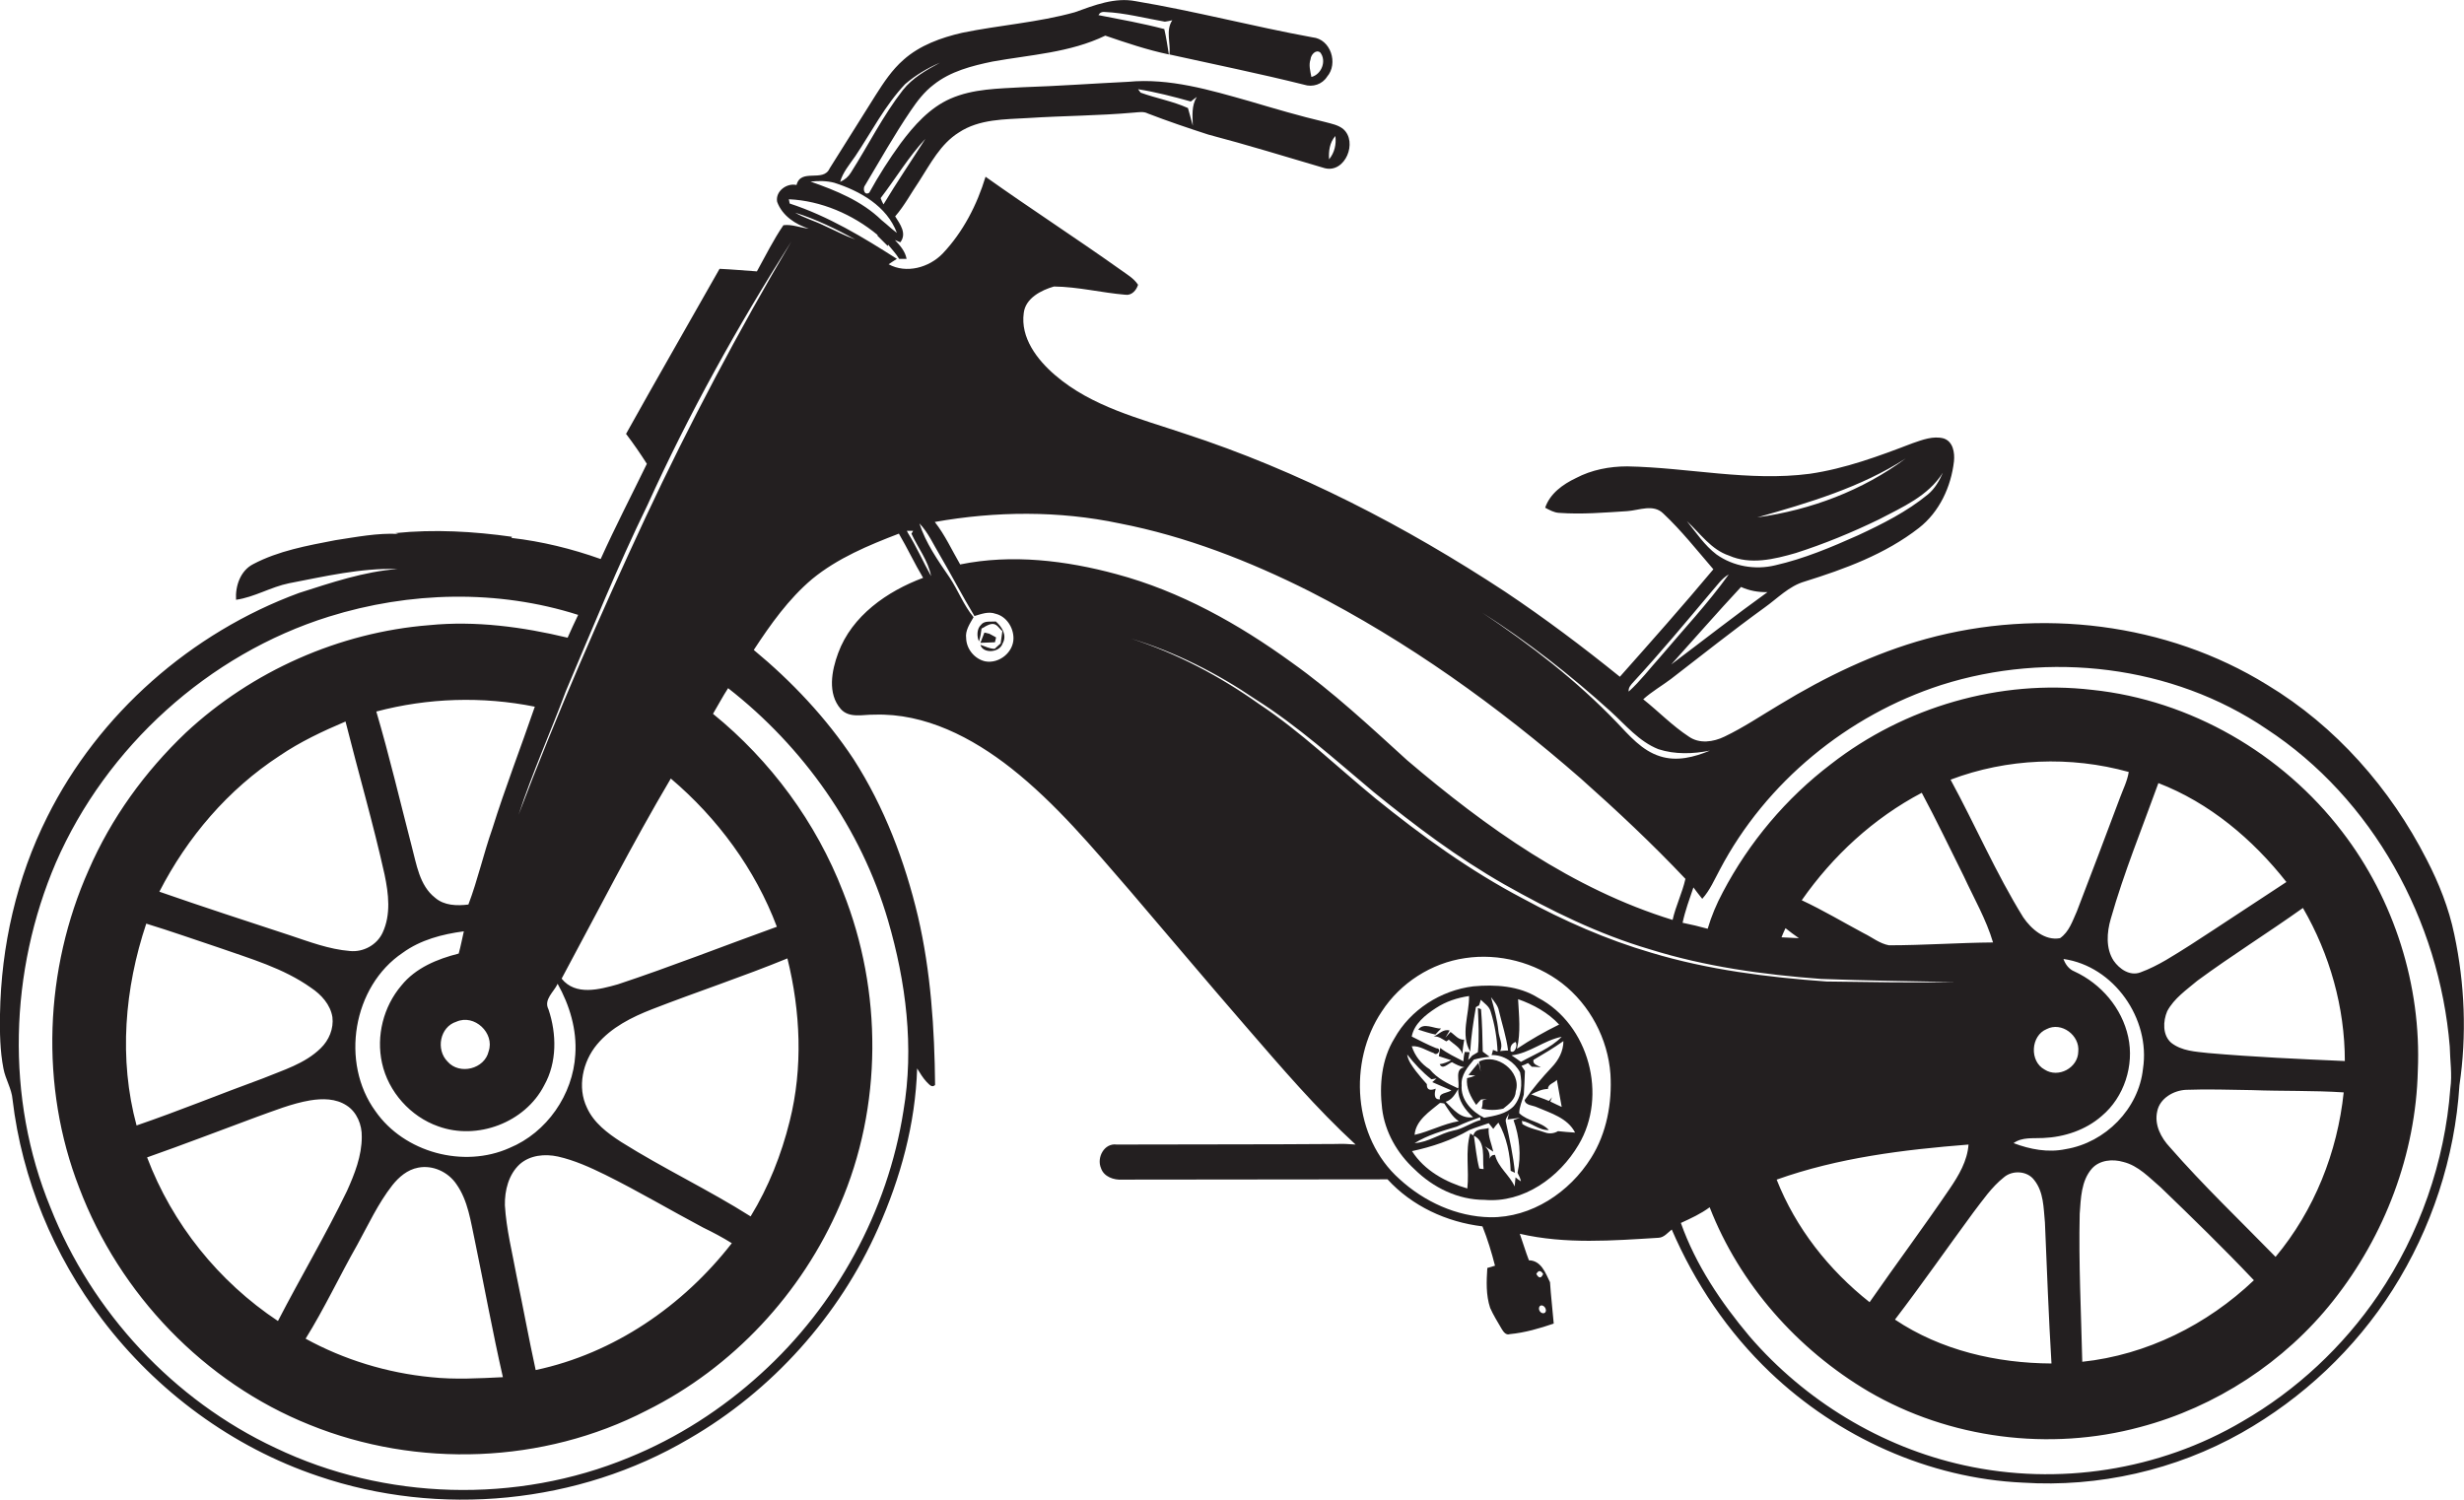 <?xml version="1.0" encoding="utf-8"?>
<!-- Generator: Adobe Illustrator 19.2.0, SVG Export Plug-In . SVG Version: 6.00 Build 0)  -->
<svg version="1.1" id="Layer_1" xmlns="http://www.w3.org/2000/svg" xmlns:xlink="http://www.w3.org/1999/xlink" x="0px" y="0px"
	 viewBox="0 0 864.3 526.1" enable-background="new 0 0 864.3 526.1" xml:space="preserve">
<g>
	<path fill="#231F20" d="M860.9,327.8c-1.9-9.2-5.4-18-9.7-26.3c-12.7-24.9-31.9-46.8-56-61.3c-35.3-21.8-79.7-27-119.5-16.1
		c-18.2,5-35.4,13.3-51.5,23.1c-6.4,3.8-12.6,8-19.3,11.2c-3.9,1.9-8.8,2.6-12.5,0c-5.8-3.8-10.6-8.8-16-13.1c3-2.7,6.5-4.7,9.7-7.1
		c10.9-8.4,21.7-17,32.9-25.1c4.5-3.2,8.5-7.5,14-9.1c14.1-4.4,28.3-9.6,40.1-18.8c7.2-5.6,11.3-14.5,12.3-23.4c0.3-3-0.3-6.9-3.6-8
		c-3.7-1-7.5,0.5-11,1.7c-11.7,4.5-23.6,8.9-36,10.7c-21.3,2.8-42.6-2.2-64-2.6c-6.2,0-12.5,1.2-18,4.1c-4.6,2.2-9.1,5.4-10.8,10.4
		c1.5,0.8,3.1,1.7,4.8,1.8c8,0.6,16-0.1,24-0.6c4.2-0.3,9.1-2.6,12.6,0.8c6.4,6,11.9,13,17.6,19.6c-10.7,12.8-21.7,25.2-32.8,37.7
		c-13-10.5-26.3-20.5-40.2-29.8c-35-23-72.6-42.5-112.5-55.5c-15.7-5.3-32.5-9.4-45.4-20.5c-6.3-5.4-12.2-13.1-11-21.8
		c0.6-5.2,6.1-8,10.6-9.3c8.5,0.1,16.7,2.2,25.1,2.9c2.2,0.3,3.8-1.6,4.4-3.5c-1.5-2.3-4-3.7-6.2-5.3
		c-15.6-11.1-31.7-21.5-47.3-32.6c-3,9.9-7.9,19.4-15,26.9c-4.8,5-12.8,7.2-19,3.8c1-0.7,2-1.3,2.9-1.9c-11.9-7.6-24.1-15-37.6-19.4
		c-0.1-0.4-0.2-1.1-0.3-1.5c11.3,0.5,22.4,5.3,31.1,12.5l0,0.3c1.2,1.2,2.4,2.4,3.6,3.6l0.1-0.5c1.3,1.6,2.8,3.2,3.9,5
		c0.7,0,2,0,2.6,0c-0.5-2.7-2.3-4.7-4.1-6.6c0.5,0.2,1.4,0.6,1.9,0.8c2.4-3.1-0.1-6.4-1.8-9.1c3.3-3.8,5.6-8.2,8.4-12.3
		c4-6.2,7.5-13.1,13.9-17.1c7.2-4.8,16.2-4.6,24.4-5.1c12.3-0.8,24.7-0.8,37-1.9c1.6-0.1,3.4-0.5,4.9,0.3c7,2.7,14.1,5.1,21.2,7.4
		c13.7,3.6,27.3,7.8,40.9,11.8c7.2,1.8,11.6-9.2,6.5-13.7c-1.8-1.5-4.2-1.9-6.4-2.5c-8.9-2.1-17.7-4.7-26.5-7.3
		c-13.8-3.9-28.1-8.2-42.6-6.8c-12.3,0.6-24.7,1.5-37,1.9c-8.5,0.5-17.3,0.5-25.3,4c-7.3,3.2-12.8,9.4-17.5,15.7
		c-4,5.5-7.7,11.3-11,17.3c-1.8,1.2-2.4-1.6-1.4-2.7c5.2-8.7,10.2-17.6,15.9-26c2.3-3.4,4.8-6.7,8.1-9.2c5.9-4.7,13.4-6.6,20.6-8.1
		c13.3-2.4,27.2-3.1,39.6-9.1c7.3,2.5,14.7,5,22.3,6.6c-0.5-3-0.9-5.9-1.6-8.9c-7.6-2-15.4-3.4-23.1-4.9c0.5-0.9,1.2-1.2,2.2-1.1
		c7.1,0.3,14.1,2.2,21.1,3.4c0.6-0.1,2-0.3,2.6-0.5c-2.4,3.6-0.5,8-1,12c15.8,3.5,31.6,6.7,47.2,10.6c3,1,6.4-0.1,8.1-2.8
		c4-4.6,1.3-13.2-5.1-13.8c-20.8-3.8-41.2-9.2-62.1-12.7C391.1-1,383.9,1.8,377,4.3c-12.9,3.6-26.4,4.5-39.5,7.2
		c-7.4,1.7-14.9,4.4-20.6,9.5c-4,3.5-6.9,7.9-9.7,12.3c-5.4,8.6-10.8,17.2-16.2,25.8c-2.2,5-10.1-0.2-11.6,5.8
		c-3.4-0.8-7.5,2.2-6.8,5.9c1.8,4.9,6.4,7.9,11.1,9.4c-3-0.3-5.9-1.6-8.9-1.2c-3.5,5.1-6.3,10.8-9.3,16.2c-4.4-0.3-8.7-0.7-13.1-0.9
		c-10.9,19.3-22,38.5-32.8,57.9c2.6,3.4,5,6.9,7.3,10.5c-5.4,11.1-11.1,22.1-16.2,33.4c-10.1-3.6-20.7-6.2-31.3-7.4l0.2-0.4
		c-13.5-1.9-27.3-2.7-40.9-1.3l1.1,0.3c-7.4-0.4-14.9,1.1-22.2,2.2c-9.8,1.9-19.9,3.7-28.8,8.4c-4.5,2.3-6.3,7.7-6,12.5
		c6.4-0.9,12.2-4.5,18.6-5.8c12.5-2.4,25.2-5.4,38.1-5c-11.9,0.9-23.3,4.8-34.6,8.4c-37.8,13.9-70.3,42.4-88.3,78.5
		C5.8,308,0.4,331.9,0,355.8c-0.1,6.4,0,12.8,1.2,19c0.7,3.8,2.9,7.1,3.2,10.9c3.3,27.9,14.4,54.7,31.4,77.1
		c19.1,25.2,45.7,44.9,75.8,55c42.5,14.5,91.3,9.8,130.1-13.1c29.1-16.8,52.7-43.1,66.3-73.8c7.9-17.7,13.1-36.7,13.7-56.1
		c1,1.6,2,3.3,3.3,4.7c0.8,0.7,1.8,2.3,3,1.1c-0.2-19.8-1.5-39.8-6-59.1c-4.6-19.4-11.8-38.4-22.6-55.2c-9.6-14.5-21.7-27.3-35-38.3
		c5.9-9,12.2-17.9,20.5-24.9c8.9-7.3,19.7-11.8,30.4-15.9c3,5.1,5.5,10.5,8.5,15.5c-12.6,4.7-25,13.3-29.8,26.4
		c-2.3,6.2-3.8,14.2,0.9,19.6c3,3.4,7.9,1.9,11.8,2c17.8-0.6,34.4,8.1,48,18.8c15.7,12.4,28.5,27.8,41.5,42.8
		c13.7,16,27.2,32.1,41,48c12.3,14.2,24.5,28.5,38.3,41.2c-2.3-0.2-4.6-0.3-6.9-0.2c-25.6,0.2-51.3,0.1-76.9,0.2
		c-4.4-0.6-7.1,4.6-5.5,8.3c1,3,4.5,4.2,7.4,4c31-0.1,62,0,93.1-0.1c8.6,9.4,20.7,15,33.3,16.5c1.8,4.5,3.2,9.1,4.4,13.8
		c-0.7,0.2-2,0.6-2.7,0.8c-0.3,4.7-0.5,9.5,1,14c1.1,2.5,2.6,4.9,4,7.3c0.6,1,1.5,2.4,2.9,1.9c5.3-0.5,10.4-2,15.4-3.7
		c-0.4-4.9-1-9.7-1.3-14.5c-1.6-3.3-3.1-7.6-7.4-7.7c-1.2-3.1-2.1-6.2-3.2-9.3c16,3.7,32.5,2.4,48.7,1.4c1.9-0.1,3.2-1.8,4.6-2.9
		c8.1,18.8,19.7,36,34.5,50.1c23.8,22.7,55.6,37.2,88.7,38.7c26.5,1.7,53.5-4.4,76.7-17.5c21.4-12.1,39.8-29.4,53-50.2
		c13.6-21.4,21.8-46.3,23.4-71.7C865.3,363.2,864.6,345.2,860.9,327.8z M468.4,47.7c0.4,2.9-0.3,5.9-2.2,8.2
		C466,53,466.4,50,468.4,47.7z M417.7,35.6c0.5-0.4,1.6-1.2,2.1-1.6c-1.9,3.1-1.5,6.6-1.4,10.1c-0.6-2.1-1.1-4.2-1.7-6.2
		c-5.3-2.4-11.1-3.4-16.6-5.4c-0.2-0.3-0.7-0.9-0.9-1.2C405.5,32.3,411.6,33.9,417.7,35.6z M459.7,20.8c0.1-1.5,1.8-3.6,3.4-2.4
		c2.3,2.9,0.5,7.7-3.1,8.6C459.6,24.9,459,22.8,459.7,20.8z M324.6,48.7c-4.9,7.7-10,15.2-14.7,23c-0.4-0.7-0.7-1.4-1-2.2
		C314.2,62.6,318.7,55,324.6,48.7z M300,54.8c5.7-8.5,10.4-17.8,17.5-25.3c3.6-3.1,7.8-5.6,12.2-7.5c-4.8,2.6-9.6,5.3-13,9.6
		c-7,9-12.1,19.3-18.2,28.9c-0.9,1.5-2.2,2.6-3.8,3.3C295.6,60.5,298,57.7,300,54.8z M292.6,64.1c9.1,2.9,18.5,8.2,22,17.6l-2-1.6
		c-1.1-1-2.2-1.9-3.4-2.9c-6.9-6.7-16-10.4-24.9-13.5C287.1,63.4,289.9,63.4,292.6,64.1z M311.5,322.9c6.3,21.6,9.2,44.5,5.4,66.8
		c-5.5,35.2-23.6,68.3-50,92.2c-13.6,12.4-29.3,22.5-46.3,29.4c-39.4,16.3-85.6,15-124-3.4c-35.7-16.7-64.4-47.6-78.9-84.3
		c-15.8-38.4-14.4-83,1.9-121c17.7-40.6,53.5-73.1,95.8-86.3c28.2-8.8,59.2-9.6,87.4-0.6c-1.3,2.7-2.5,5.3-3.7,8
		c-15.8-3.8-32.3-6-48.5-4.4c-31.6,2.5-62.2,16.1-85.4,37.7C50.8,270.7,39,287,31.1,305.2C15.6,340,13.9,381,27.8,416.7
		c14.1,37.2,43.8,68.3,80.8,83.1c37.7,15.3,82,13.7,118.2-5c30.2-15,54.5-41.1,67.8-72.1c15-34.5,15-75,1.1-109.9
		c-9.4-24.3-25.4-46-45.6-62.4c1.8-3,3.4-6.1,5.3-9C281.8,262,302.1,290.7,311.5,322.9z M192.4,354.1c-1.8-3.5,1.9-6.1,3.2-9
		c4.2,7.5,6.8,16.1,6.2,24.8c-0.8,14.1-10,27.4-23.1,32.8c-16.1,7.2-36.9,1.6-47-12.9c-12.4-17-8-43.8,9.6-55.6
		c6.2-4.5,13.8-6.5,21.4-7.5c-0.6,2.6-1.1,5.3-1.8,7.8c-7.5,1.9-15.1,5-20.1,11.2c-6.3,7.4-8.9,17.7-6.8,27.2
		c2.2,10.1,10,18.8,19.7,22.2c13.7,5,30.5-1.3,37.2-14.4C195.4,372.7,195.3,362.7,192.4,354.1z M217.9,400.6c-4.8-3.1-9.6-6.7-12-12
		c-3.5-7.2-1.5-16.2,3.5-22.2c5-6,12.2-9.6,19.4-12.4c15.7-6.1,31.8-11.4,47.4-17.8c4.6,18.6,5.5,38.4,0.8,57.1
		c-2.9,11.7-7.4,23.1-13.7,33.4C248.6,417.4,232.7,409.9,217.9,400.6z M256.7,436.1c-17.1,22-41.4,38.7-68.8,44.5
		c-2.4-11-4.4-22-6.7-33c-1.5-8.2-3.6-16.4-4.1-24.8c-0.1-5.2,1.3-10.8,5.2-14.4c3.6-3.2,8.8-3.7,13.4-2.7
		c5.8,1.3,11.3,3.8,16.6,6.4c11.7,5.8,22.8,12.4,34.3,18.5C250.1,432.3,253.5,434.1,256.7,436.1z M216.7,345.3
		c-6.4,1.8-14.8,4.1-19.7-2c12.6-23.4,24.7-47.2,38.3-70.2c16.4,13.9,29.6,31.8,37.2,52C253.9,331.8,235.4,339.1,216.7,345.3z
		 M76.7,332.4c11.1,3.9,22.7,7.2,32.4,14.1c3.6,2.4,6.8,5.9,7.5,10.3c0.5,4-1.2,8.1-4.1,10.9c-5.6,5.5-13.3,7.7-20.3,10.6
		c-14.8,5.4-29.4,11.4-44.3,16.5c-6.3-23.3-4.2-48.1,3.4-70.8C59.8,326.6,68.3,329.6,76.7,332.4z M55.9,312.8
		c9.8-19.1,24.1-35.9,42.2-47.7c7.2-4.9,15.1-8.6,23.1-12c4.5,17.9,9.7,35.7,13.7,53.7c1.4,6.7,2.3,14-0.7,20.4
		c-2,4.3-6.8,6.9-11.5,6.4c-7.3-0.6-14.1-3.2-21-5.5C86.5,323.1,71.1,318.1,55.9,312.8z M89.8,391.9c6.2-2.2,12.5-4.8,19-5.9
		c4.3-0.7,9-0.7,12.8,1.8c3.6,2.3,5.4,6.8,5.3,11c0,6.7-2.5,13-5.2,19c-7.5,15.5-16.3,30.3-24.2,45.6
		c-20.8-13.8-37.1-34.1-45.9-57.4C64.4,401.5,77.1,396.6,89.8,391.9z M125.3,436.7c3.9-7.1,7.3-14.5,12.3-20.9
		c2.3-2.9,5.3-5.5,9.1-6.2c5.1-1,10.5,1.5,13.4,5.8c4.1,5.8,5,13.1,6.5,20c3.3,15.9,6.2,31.9,9.8,47.7c-8.4,0.4-16.8,0.9-25.2,0
		c-15.4-1.5-30.5-6.1-44-13.5C113.8,459,119.1,447.6,125.3,436.7z M171.4,368.8c-1.4,6.2-10.2,8.4-14.4,3.6
		c-4.2-4.2-2.7-12.2,3.1-14C166.4,355.6,173.6,362.4,171.4,368.8z M164.3,317.3c-4,0.5-8.5,0.4-11.7-2.4c-5.5-4.3-6.5-11.8-8.2-18.1
		c-4.1-15.8-7.8-31.6-12.4-47.2c18.1-4.8,37.2-5.4,55.6-1.7c-4.9,14.3-10.4,28.4-14.9,42.8C169.6,299.5,167.6,308.6,164.3,317.3z
		 M226.4,181.6c-16,34.3-31.1,68.9-44.5,104.2c4.8-14.7,11.2-28.9,16.6-43.4c9.3-21.9,18.2-43.9,28.6-65.2
		c14.5-32,31.6-62.8,50.5-92.5C259,116.2,241.9,148.5,226.4,181.6z M289.2,79.2c-3.4-1.7-7.1-2.7-10.3-4.6
		c7.4,2.3,14.3,5.7,21.1,9.4C296.3,82.7,292.8,80.8,289.2,79.2z M541.9,460.5c-1.3,0.8-2.8-1.3-1.7-2.4
		C541.4,457.3,543,459.5,541.9,460.5z M541.3,446.9c-0.7,1.6-1.5,1.6-2.4,0C539.6,445.6,540.4,445.5,541.3,446.9z M586.2,233.1
		c8.2-9.1,16.2-18.3,24.5-27.2c2.9,1.3,6,1.9,9.3,1.8C608.6,215.9,597.5,224.6,586.2,233.1z M668.5,160.8
		c-15.2,11.3-33.4,18.1-52.1,20.7C634.4,176.4,652.7,171,668.5,160.8z M591.7,182.8c4.7,4.3,8.5,10,14.8,12.1
		c7.5,3.3,15.8,1.3,23.4-0.9c10-3.2,19.7-7.2,29.2-11.8c8.2-4.3,17.3-8.2,22.4-16.4c-1.2,2.8-2.8,5.6-5.2,7.6
		c-7.4,6.1-16,10.4-24.6,14.4c-9.4,4.2-18.9,8.2-29,10.5c-7,1.7-14.7,0.4-20.6-3.8C597.9,191.3,595,186.9,591.7,182.8z M573,239.2
		c9.5-10.3,18.4-21,27.4-31.7c1.9-2.1,3.5-4.6,6-6c-7.3,10.2-15.9,19.3-24,28.9c-3.7,4.1-7,8.5-11.1,12.2
		C571.1,241.2,572.1,240.2,573,239.2z M564.9,249.5c5.3,4.8,10,10.6,16.8,13.3c5.8,1.9,12.2,1.7,18.1,0.5c-5.5,2.3-11.6,3.9-17.5,2
		c-6.4-2-10.8-7.3-15.2-11.9c-14.1-14.7-30.3-27.2-47.2-38.5C535.9,225.1,550.9,236.8,564.9,249.5z M318.5,187
		c-0.1-0.2-0.3-0.6-0.4-0.8c0.6,0,1.6,0,2.2,0c-0.2,0.3-0.4,0.8-0.6,1c2.3,5,5.9,9.5,6.9,14.9C323.8,197.1,321.5,191.8,318.5,187z
		 M345.6,232c-3.7-0.8-6.6-4.3-6.7-8.1c-0.4-2.7,1.3-5.1,2.6-7.4c-3.5-4.2-5.4-9.4-8.4-13.9c-4.1-6-8.4-12.1-10.6-19
		c3.1,3.2,4.9,7.4,7.2,11.2c4.1,7,7.9,14.3,12.1,21.3c2.4-0.7,4.9-1.7,7.4-0.8c3.8,0.9,6.3,4.8,6.3,8.6
		C355.5,228.8,350.5,232.9,345.6,232z M391.6,201.4c-17.7-4.8-36.7-7.1-54.8-3.4c-2.9-5-5.3-10.3-8.9-14.9c21.4-3.8,43.5-4,64.8,0.5
		c23.2,4.5,45.5,13.2,66.6,23.8c34.5,17.6,66.1,40.3,95.2,65.7c12.7,11.3,25.1,22.9,36.7,35.2c-1.1,4.9-3.4,9.5-4.5,14.4
		c-35.1-10.8-65.5-32.5-93.1-56c-13.1-11.9-26-24-40.5-34.3C434.5,218.9,414,207.4,391.6,201.4z M558.1,406.2
		c-7.5,12-20.9,21-35.4,20.8c-11.8-0.2-23.2-5.5-31.8-13.4c-16.3-14.5-18.1-41.1-6.2-58.8c6.5-10,17.4-17,29.2-18.7
		c11.9-1.8,24.5,1.5,34,8.8c9.8,7.6,16.1,19.5,17,31.9C565.5,386.9,563.6,397.5,558.1,406.2z M579.2,334.2
		c-15.7-4.6-30.7-11.2-45-19c-18.5-9.7-35.5-22-51.7-35.1c-13.5-11.1-26.2-23.4-40.8-33.1c-13.8-9.8-28.9-17.8-45-23
		c15.6,4.7,30.3,12.2,43.7,21.3c14.9,9.4,27.9,21.2,41.4,32.5c14.5,11.8,29.5,23.1,45.8,32.4c16.3,9.2,33.1,17.5,51.1,22.8
		c19.5,6.1,39.8,8.9,60.1,10.4c15.7,0.6,31.4,0.8,47.1,1.1c-15.1,0.3-30.1,0-45.2-0.2C619.9,342.8,599.1,340.2,579.2,334.2z
		 M624.9,328.8c0.4-1.1,0.9-2.1,1.4-3.2c1.5,1.2,3.1,2.4,4.7,3.5C629,329,626.9,328.9,624.9,328.8z M692.2,425.3
		c3.3-4.3,6.4-8.9,10.7-12.3c3-2.6,8.2-2.3,10.6,0.9c3.4,4.2,3.3,9.8,3.8,14.9c0.7,16.5,1.3,33,2.3,49.5
		c-19.2-0.1-38.8-4.6-54.9-15.4C674.1,450.6,683,437.8,692.2,425.3z M655.8,456.8c-14.3-11.3-25.9-26-32.6-43
		c21.6-7.7,44.5-10.5,67.3-12.3c-0.4,5.7-3.4,10.8-6.6,15.5C674.8,430.4,665.1,443.4,655.8,456.8z M706.3,401
		c3-2.2,6.9-1.6,10.4-1.8c7.4-0.3,14.9-2.8,20.5-7.7c7.9-6.6,11.5-17.8,9.3-27.8c-2.2-10.1-9.5-18.6-18.8-22.9
		c-2-0.8-3.2-2.5-3.9-4.4c17.7,2.5,30.6,21,27.9,38.5c-1.5,14.1-13.2,25.9-27.1,28.2C718.4,404.4,712.1,403.2,706.3,401z M717.9,361
		c5.2-2.7,11.7,2.2,11.1,7.9c-0.1,5.7-7,9.4-11.8,6.3C711.8,372.3,712.3,363.3,717.9,361z M729.5,425.8c0.4-5.4,0.5-11.6,4.3-15.9
		c2.7-3,7.3-3.4,11-2.3c5.3,1.3,9.1,5.5,13.1,8.9c11.1,10.7,22.1,21.4,32.7,32.6c-16.4,15.6-37.6,26.2-60.2,28.6
		C730,460.4,729.1,443.1,729.5,425.8z M761.1,402.4c-3.1-3.3-5.5-7.9-4.4-12.6c0.9-4.5,5.7-7.3,10.1-7.5c7.7-0.3,15.4,0,23.1,0.1
		c10.7,0.4,21.5,0.1,32.2,0.8c-2.2,21-10.3,41.4-23.9,57.7C785.7,428.1,772.8,415.8,761.1,402.4z M774.6,369.4
		c-4.5-0.5-9.3-0.7-13-3.6c-3.1-2.7-2.9-7.6-1.4-11.1c2.4-4.5,6.8-7.5,10.6-10.7c12.1-8.9,24.8-16.8,37-25.5
		c9.4,16.2,14.7,34.9,14.7,53.7C806.6,371.5,790.6,370.8,774.6,369.4z M768.3,331.5c-5.6,3.5-11.2,7.3-17.5,9.6
		c-3.7,1.4-7.4-1.2-9.4-4.1c-2.8-4.3-2.4-9.9-1-14.7c4.6-16.2,11-31.8,16.7-47.6c17.9,6.9,33.1,19.7,44.9,34.7
		C790.8,316.7,779.6,324.2,768.3,331.5z M743.6,279.9c-5,13.3-10,26.6-15.1,39.8c-1.5,3.3-2.7,7.2-5.9,9.4c-5.3,1-10.1-3.2-12.9-7.3
		c-9.6-15.5-16.8-32.3-25.5-48.3c19.8-7.5,42-8.4,62.5-2.7C746.2,274,744.7,276.9,743.6,279.9z M688.9,307.5
		c3.5,7.6,7.8,15,10.2,23.1c-12.2,0.1-24.3,1-36.5,1c-3.3-0.6-5.9-2.8-8.8-4.2c-7.3-3.9-14.3-8.1-21.8-11.6
		c10.9-15.6,25.2-28.8,42.1-37.7C679.3,287.8,684,297.7,688.9,307.5z M859.5,381.8c-1.9,25.8-10.8,51.1-25.3,72.5
		c-12.3,18.1-28.7,33.4-47.6,44.3c-29.1,17.2-64.7,22.7-97.7,15.4c-29.1-6.4-55.8-22.7-75.2-45.2c-10-11.9-18.9-25.1-24.1-39.8
		c3.5-1.6,7-3.2,10.1-5.5c10.5,27,30.8,49.9,55.7,64.6c28.4,16.6,63.5,21.1,95.3,12.5c26.5-7,50.7-22.8,67.7-44.3
		c18.1-22.8,29-51.5,29.7-80.7c1.3-29.9-8.3-60.1-26.5-83.8c-21-27.5-53.3-46.2-87.7-49.8c-32.4-3.8-65.9,6-91.6,26
		c-15.8,12-28.8,27.5-38,45c-2.2,4.1-4,8.4-5.3,12.8c-2.9-0.8-5.8-1.5-8.8-2.1c0.9-4.2,2.4-8.3,3.8-12.4c1,1.3,2,2.7,3.1,4
		c2.7-3,4.3-6.8,6.2-10.3c16.1-30.6,44.8-54.1,77.6-64.7c37.7-12,81.1-7,114.1,15.4c37.3,24.4,60.7,67.3,64.3,111.4
		C859.4,372.1,860.2,377,859.5,381.8z"/>
	<path fill="#231F20" d="M349.3,218c-1.7,0.2-4-0.4-5.2,1.2c-1.5,1.4-1.5,4.1-0.7,5.8c0.5-1.5,0.7-3,0.9-4.5
		c1.1-0.6,2.2-1.4,3.5-1.6c1.8-0.3,2.6,1.5,3.8,2.5c-0.2,1.4-0.4,2.9-0.6,4.3c-0.5,0.5-1.6,1.4-2.1,1.9c-1.8,0-3.4-0.9-5-1.4
		c0.8,3.1,6.7,2.9,7.8-0.5C353.3,222.9,351.5,219.9,349.3,218z"/>
	<path fill="#231F20" d="M539.5,350c-6.7-4.2-15-4.7-22.7-4c-11.4,1.4-22.1,8.2-27.7,18.3c-4.5,7.3-5.3,16.3-4.3,24.6
		c1,8.2,5.3,15.7,11.4,21.3c6.5,6.4,15.2,10.7,24.5,10.7c13.7,1.2,26.3-7.9,33-19.3C564,384.4,557.4,359.4,539.5,350z M532.5,350.5
		c5.4,1.9,10.5,4.7,14.4,8.9c-5.1,2.5-10,5.3-14.8,8.5C533.5,362.1,532.8,356.3,532.5,350.5z M531.6,365.5c0.9,1-0.2,4.2-1.7,3.3
		C529.6,367.2,530.2,366.1,531.6,365.5z M525.8,354.7c1.1,4.6,2.6,9.1,3.2,13.8c-0.7,0-2.1,0.1-2.8,0.2c1.2-2.3-0.4-4.6-0.6-7
		c-0.4-4.1-1.5-8-2.6-11.9C524.1,351.3,525.5,352.8,525.8,354.7z M503.7,353.6c3.5-2.3,7.5-3.6,11.6-4.2c0.1,6.5-3.1,13.5,0.4,19.5
		c0.3-5.2,1.1-10.4,2-15.6c0.3-0.2,0.8-0.5,1.1-0.6c0.2-0.5,0.5-1.5,0.6-2c1.3,1.3,3,2.3,3.5,4.2c1.4,4.5,2.2,9.2,2.4,14l-1.6-0.6
		c-0.1,0.5-0.3,1.3-0.5,1.8c4.2-0.1,8.1,2.5,10,6.1c0.8,4,0.6,8.5-2.2,11.8c-2.7,2.8-6.7,3.4-10.4,4.1c-4.3-2.1-8.3-6.3-7.9-11.4
		c-0.3-3.6,2.2-6.5,4.3-9c1.8-0.5,3.6-0.8,5.5-1c-0.8-0.6-1.6-1.2-2.4-1.8c-0.1-5-0.2-10-0.6-14.9c-0.3-0.1-0.8-0.3-1.1-0.4
		c0.2,5.2,0.5,10.4,0,15.5c-0.5,0.3-1.5,0.9-2,1.2c-0.3,0.4-1,1.2-1.4,1.5l0.5-2.7c-0.4,0-1.3-0.1-1.7-0.1c-0.3,1.1-0.4,2.2-0.5,3.3
		c-2.8-1.5-5.7-2.8-8.1-4.7c-0.1,0.7-0.4,2.2-0.5,2.9c1.1,0.4,3.2,1,4.3,1.4c-1.3,0.7-2.6,1.2-4,1.4c1,2.1,2.9-0.2,4.3-0.7
		c1.4,0.8,2.8,1.5,4.4,1.8c-3.6,0.5-1.6,4.9-2.2,7.4c-3.7-1.7-7.4-3.5-10-6.7c-3-1.9-5.2-4.7-6.3-8.1c2.8-0.2,5.1,1.5,7.7,2.4
		c1.3,1.3,3.1-1.6,0.9-1.7c-3-1.2-5.8-2.7-8.6-4.1C496,359.2,500,356,503.7,353.6z M511.7,393.3c-5.4,0.9-10.2,3.6-15.5,4.8
		c0.4-5.1,5.3-8.2,8.9-11.2c0.4,0,1.1,0.1,1.5,0.2C508.1,389.3,509.4,391.8,511.7,393.3z M507.1,386.5c2.2-0.7,3.3-2.6,4.4-4.5
		c-0.1,4,2.4,7.3,5.2,9.9C512.4,392.6,509.7,389.1,507.1,386.5z M511,395.2c2.7-1.3,5.4-2.3,8.2-3.3l0.1,1c-3.3,0.9-6.1,3.1-9.5,3.7
		c-4.7,1-8.7,4.1-13.6,4.4C500.7,398.2,506,396.7,511,395.2z M493.6,369.9c2.5,3.2,5.3,6.2,8.5,8.7l1.8-0.3l-1.5,1.3
		c2.2,1,4.5,1.9,6.7,2.9c-1.4,1-4.6,0.8-4,3.1c-2.3,0.3-1.9-2.3-1.5-3.7c-1.8,0.7-3.2,0.6-3.1-1.6c-1.3-1.4-2.6-3-3.8-4.5
		C495.3,373.9,493.9,372.1,493.6,369.9z M518.9,409.9c-1-3.8-1.3-7.6-1.9-11.5c4.3,2.1,2.9,7.8,3.4,11.7
		C520,410.1,519.3,410,518.9,409.9z M531.6,413c-0.1,0.8-0.2,2.4-0.3,3.2c-1.8-4-5.8-6.7-6.9-11.1c-1,0-1.6,0.5-1.9,1.4
		c0.2-1.8-0.4-3.3-1.7-4.4c0.8,0.5,2.3,1.4,3,1.9c-0.6-2.8-1.9-5.4-1.6-8.3c-2,0.6-4.7,0-5.4,2.6l-1.1-0.7c-1.8,6.3-0.3,12.9-1,19.3
		c-7.6-2.2-15.1-6.3-19.4-13.1c7-1.5,13.9-3.8,20.1-7.4c2.2-0.9,4.6-1.6,6.8-2.4c0.4,0.5,1.2,1.5,1.6,2c0.4-0.6,1.3-1.7,1.8-2.2
		c2.9,5.1,4.1,11.1,4.3,16.9c0.4,0.2,1.1,0.5,1.5,0.7c-0.6-6-1.9-12-3.2-17.9c-0.3-1.1,0.8-2,1.1-3l-0.5,2.2
		c1.4-0.2,2.9-0.4,4.4-0.6c-0.6,0.2-1.8,0.6-2.3,0.8c2.1,5.9,2.8,12.4,1.4,18.5c0.5,1,1,1.9,1.2,3C532.8,414,532.2,413.5,531.6,413z
		 M543.3,386.2c-2-0.9-4.1-1.5-6.2-2.3c1.8-0.9,3.8-1.9,5.9-1.9c-0.1-1.7,2.2-2.1,3.1-3.2c0.6,3.2,1.1,6.3,1.7,9.5
		c-1.4-0.6-2.7-1.3-4-1.9c0.2-0.4,0.4-1.1,0.6-1.5C544.1,385.3,543.6,385.9,543.3,386.2z M544.3,374.4c-3.4,3.6-6.6,7.4-9.5,11.5
		c0.2,1.9,2.9,1.8,4.3,2.5c4.9,2.1,10.8,3.8,13.4,8.9c-2-0.1-4-0.3-6-0.5c-1.3,0.8-3,1-4.4,0.5c-2.7-1-5.6-1.4-8.1-3
		c0-0.3-0.1-0.8-0.2-1.1c3.3,0.5,6,3.4,9.5,3.2c-2.8-3-7.4-3-10.4-5.9c0-2.2,1.1-4.4,1.6-6.5c0.2-2.8,0.3-5.5,0.4-8.3
		c-0.3-0.4-0.9-1.4-1.2-1.8c0.6-0.2,1.8-0.7,2.3-1c0.3,0.3,1,1,1.3,1.3c1.1,0,2.1,0.1,3.2,0.2c-1-0.6-3-1-2.6-2.6
		c3.6-2.1,7.1-4.2,10.5-6.6C548.4,368.7,546.7,371.9,544.3,374.4z M533.5,372.5c-1.1-0.8-2.2-1.6-3.3-2.3c6.3-0.7,11.4-5.3,17.6-6.5
		C543.8,367.8,538.3,369.8,533.5,372.5z"/>
	<path fill="#231F20" d="M505.5,360.8c-2.5,0.1-6.2-2.3-8,0.4c2,0.6,4,1.3,6,1.7C504.2,362.1,504.8,361.5,505.5,360.8z"/>
	<path fill="#231F20" d="M508.2,364.7c1.7,1.6,4,2.7,4.8,5c0-1.7,0.4-3.4,0.6-5c-2,0.2-3.3-1.7-4.8-2.7c-0.5,0.5-1.3,1.5-1.8,2
		c0.4-0.6,1.1-1.9,1.5-2.5c-2.3-0.7-3.8,1.4-5.6,2.1c1.7-0.2,3,0.9,4.4,1.7C507.5,365.2,508,364.9,508.2,364.7z"/>
	<path fill="#231F20" d="M518.8,372.4c0.2,1.2,0.4,2.3,0.6,3.5c-0.2-0.8-0.6-2.3-0.8-3.1c-1.2,1.4-2.3,2.8-3.5,4.3
		c0.6,0,1.8,0.2,2.4,0.2c-0.9,0.4-1.9,0.7-2.9,0.9c-0.4,3.5,1.3,6.6,3.2,9.4c0.6-0.7,1.1-1.3,1.7-1.9c0.5,0,1.6-0.1,2.1-0.2
		c-0.4,0.1-1.1,0.4-1.5,0.5c0,1-0.1,2-0.4,2.9c2.5,0.6,5.1,0.6,7.6,0c2-1.6,4.3-3.3,4.4-6.1C533.8,375.9,525,369.2,518.8,372.4z"/>
	<path fill="#231F20" d="M349.4,223.6c-0.6-0.3-1.8-1-2.4-1.3c-0.4-0.1-1.3-0.3-1.7-0.4c-0.3,0.9-1.1,2.7-1.4,3.6
		c1.7-0.1,3.4-0.1,5.1-0.2C349.1,224.9,349.3,224,349.4,223.6z"/>
</g>
</svg>
